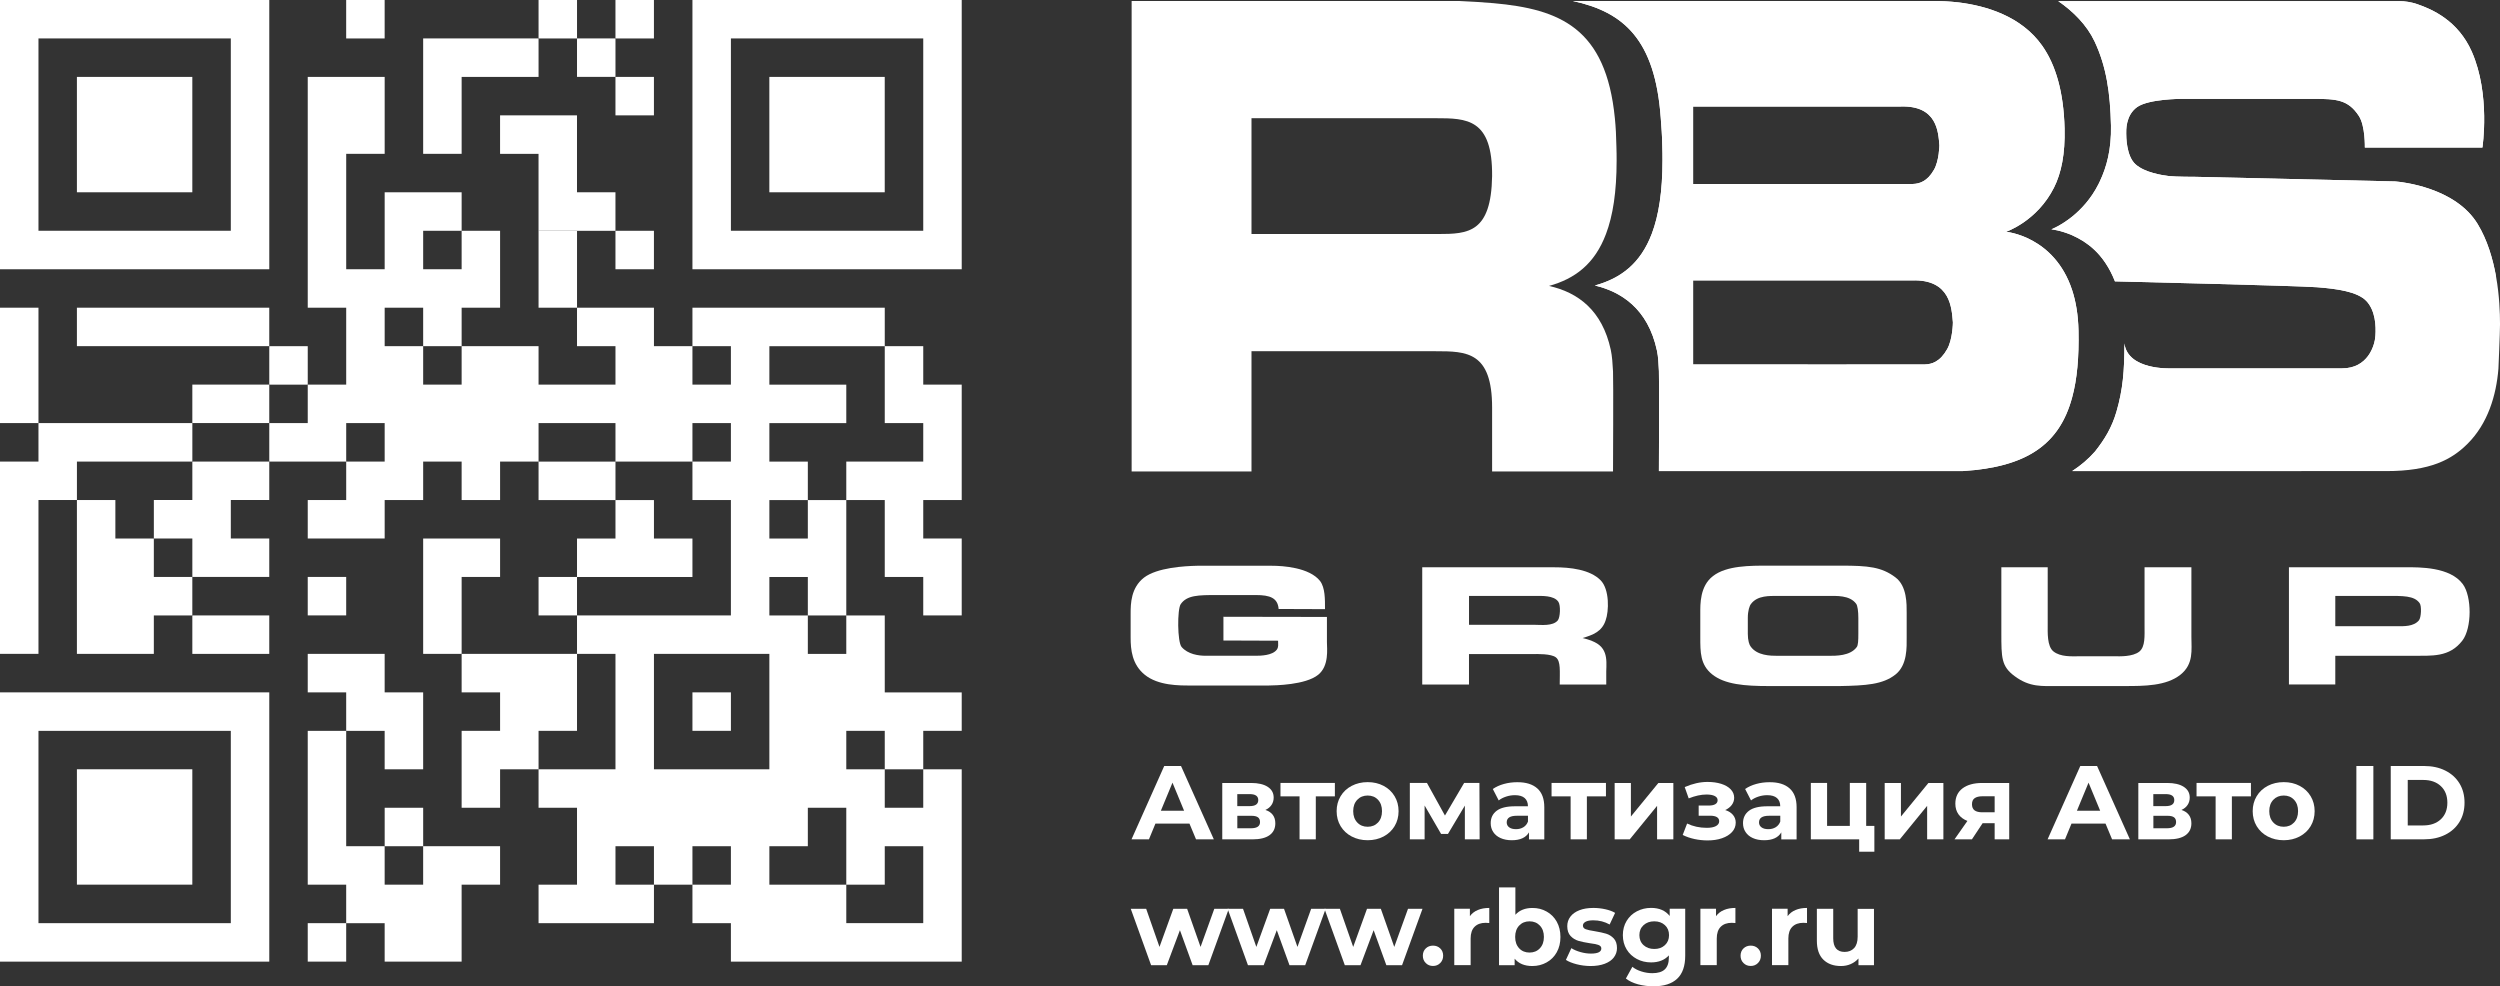 <svg width="256" height="101" viewBox="0 0 256 101" fill="none" xmlns="http://www.w3.org/2000/svg">
    <rect x="0" y="0" width="256" height="101" fill="#333333" stroke="none"/>
    <path
        d="M164.943 35.818C164.066 31.775 161.586 29.941 158.618 29.28C161.25 28.551 163.29 27.053 164.452 23.963C165.16 22.097 165.542 19.653 165.542 16.444C165.542 15.985 165.539 15.512 165.521 15.021C165.506 13.975 165.452 13 165.362 12.101C164.452 2.881 159.759 0.939 152.943 0.326C151.842 0.228 150.68 0.16 149.474 0.105H115.879V48.275H128.153V35.966H147.005C150.185 35.966 152.792 36.009 152.792 41.734V48.275H165.174C165.174 48.275 165.218 38.763 165.174 38.041C165.135 37.294 165.08 36.449 164.943 35.818ZM147.261 23.963H128.153V12.105H147.005C150.218 12.105 152.839 12.148 152.792 18.036C152.698 23.84 150.344 23.963 147.261 23.963Z"
        fill="url(#paint0_linear_424_71328)" />
    <path
        d="M212.839 33.879C212.806 32.237 212.565 30.861 212.185 29.703C210.362 24.165 205.413 23.735 205.413 23.735C205.413 23.735 208.59 22.671 210.33 19.209C211.084 17.707 211.478 15.761 211.413 13.144C211.319 9.401 210.496 6.636 209.124 4.686C206.973 1.632 203.33 0.593 200.594 0.253C199.612 0.138 198.752 0.105 198.113 0.105H166.969C163.414 0.105 161.074 0.105 161.074 0.105C166.258 1.232 169.478 4.037 170.06 12.058C170.128 12.964 170.204 13.928 170.219 14.978C170.237 15.469 170.24 15.942 170.24 16.4C170.24 19.61 169.857 22.05 169.15 23.92C167.984 27.01 165.948 28.508 163.316 29.237C165.926 29.854 168.746 31.54 169.677 35.926C169.811 36.561 169.829 37.247 169.872 38.002C169.915 38.727 169.872 48.236 169.872 48.236H201.001C207.539 47.828 210.889 45.503 212.185 40.705C212.702 38.825 212.893 36.561 212.839 33.879ZM173.377 10.906H194.626C198.406 10.783 198.474 13.57 198.594 14.873C198.594 14.873 198.576 16.469 198.03 17.4C197.695 17.981 197.334 18.339 196.951 18.555C196.604 18.754 196.236 18.83 195.861 18.841C195.2 18.855 179.807 18.844 174.875 18.841C173.93 18.841 173.374 18.841 173.374 18.841V10.906H173.377ZM199.388 35.756C199.023 36.403 198.626 36.8 198.207 37.034C197.854 37.233 197.478 37.309 197.099 37.319C196.388 37.334 179.348 37.323 174.594 37.319C173.825 37.319 173.374 37.319 173.374 37.319V28.713H195.792C199.778 28.584 199.85 31.601 199.976 33.013C199.98 33.009 199.962 34.746 199.388 35.756Z"
        fill="url(#paint1_linear_424_71328)" />
    <path
        d="M256 33.118V33.266C256 34.1 255.838 37.771 255.838 37.771C255.614 40.497 254.758 43.367 252.679 45.442C251.051 47.067 248.874 48.24 244.361 48.24H212.189C213.069 47.669 213.856 47.002 214.528 46.236C215.51 44.998 216.25 43.782 216.723 42.164C217.383 39.905 217.546 37.952 217.539 35.165C217.892 37.923 222.271 37.721 222.271 37.721C222.271 37.721 237.224 37.721 239.838 37.721C242.452 37.721 243.177 35.418 243.242 34.396C243.314 33.374 243.242 31.837 242.343 30.851C241.444 29.866 239.3 29.57 237.278 29.414C235.253 29.256 216.571 28.812 216.571 28.812C216.012 27.393 215.253 26.306 214.416 25.538C213.679 24.859 212.885 24.4 212.189 24.09C211.001 23.574 210.059 23.483 210.059 23.483C210.059 23.483 211.026 23.115 212.189 22.184C213.095 21.451 214.12 20.372 214.885 18.856C214.929 18.765 214.975 18.672 215.019 18.578C215.708 17.123 216.217 15.322 216.163 12.86C216.087 9.535 215.705 6.835 214.485 4.243C213.701 2.579 212.315 1.178 210.759 0.113H245.636C246.275 0.113 246.914 0.218 247.52 0.424C249.058 0.954 251.704 2.099 253.116 5.301C255.04 9.669 254.199 15.109 254.199 15.109H242.159C242.159 15.109 242.217 12.899 241.549 11.874C240.448 10.192 239.235 10.123 236.892 10.123C235.271 10.123 223.423 10.123 223.423 10.123C223.423 10.123 220.044 10.116 218.842 10.964C217.643 11.82 217.726 13.398 217.726 13.679C217.726 13.957 217.726 15.975 218.679 16.827C219.636 17.682 221.416 17.946 222.095 18.029C222.777 18.108 224.831 18.108 224.831 18.108L245.228 18.578C245.228 18.578 245.249 18.578 245.296 18.581C245.971 18.639 251.448 19.202 253.715 22.946C254.715 24.588 255.275 26.523 255.596 28.313C255.95 30.295 256 32.104 256 33.118Z"
        fill="url(#paint2_linear_424_71328)" />
    <path
        d="M130.932 62.359C130.839 61.233 130.062 60.933 128.6 60.933H124.593C122.73 60.933 121.535 60.941 120.904 61.868C120.543 62.392 120.557 65.745 120.997 66.251C121.644 66.998 122.727 67.15 123.463 67.15H128.571C129.084 67.15 130.29 67.132 130.748 66.521C130.936 66.251 130.875 66.027 130.875 65.608L125.279 65.587V63.157L135.878 63.175V65.752C135.878 66.435 136.12 68.182 134.979 69.099C133.676 70.146 130.575 70.182 129.925 70.196H121.893C120.774 70.196 118.6 70.222 117.214 69.088C115.922 68.03 115.777 66.536 115.777 65.301V62.828C115.777 61.8 115.81 60.193 117.142 59.15C118.492 58.121 121.275 57.962 122.604 57.934H130.239C131.358 57.934 134.07 58.103 135.171 59.489C135.701 60.19 135.68 61.367 135.68 62.377L130.932 62.359Z"
        fill="url(#paint3_linear_424_71328)" />
    <path
        d="M163.9 59.418C164.831 60.357 164.759 62.602 164.416 63.526C164.037 64.674 163.142 65.006 162.059 65.335C162.608 65.468 162.969 65.602 163.29 65.754C164.849 66.515 164.438 68.049 164.481 69.183V70.093H159.716C159.716 68.721 159.831 67.721 159.33 67.32C158.839 66.93 157.434 66.974 156.904 66.974H150.424V70.093H145.637V58.09H159.124C160.788 58.086 162.817 58.317 163.9 59.418ZM157.16 63.981C157.803 63.981 159.012 64.14 159.521 63.526C159.77 63.212 159.824 61.999 159.579 61.627C159.124 60.945 157.842 61.025 157.193 61.025H150.427V63.981H157.16Z"
        fill="url(#paint4_linear_424_71328)" />
    <path
        d="M175.33 69.058C174.099 68.073 174.11 66.781 174.11 65.236V62.763C174.11 61.9 174.059 60.019 175.406 58.994C176.792 57.904 179.243 57.922 181.066 57.922H188.55C191.304 57.922 192.676 58.056 194.08 59.113C195.297 60.008 195.243 61.896 195.243 62.763V65.236C195.243 66.264 195.333 68.087 194.099 69.069C192.806 70.098 191.062 70.203 188.387 70.253H181.135C178.644 70.253 176.619 70.087 175.33 69.058ZM190.124 66.268C190.275 66.087 190.294 65.575 190.294 64.903V63.279C190.294 62.622 190.218 61.997 190.062 61.817C189.398 60.922 187.994 61.026 187.232 61.026H182.03C181.268 61.026 179.965 60.947 179.304 61.842C179.153 62.023 178.976 62.532 178.976 63.279V64.903C178.976 65.586 179.128 66.04 179.279 66.221C179.943 67.131 181.272 67.156 182.034 67.156H187.236C187.994 67.156 189.456 67.177 190.124 66.268Z"
        fill="url(#paint5_linear_424_71328)" />
    <path
        d="M209.685 58.086V63.974C209.685 64.735 209.609 66.179 210.273 66.706C211.002 67.287 212.168 67.204 212.833 67.204H216.594C217.013 67.204 218.389 67.273 219.075 66.717C219.681 66.208 219.602 65.15 219.602 64.064V58.086H224.399V65.197C224.399 66.555 224.648 67.988 223.28 69.089C221.818 70.251 219.558 70.251 217.565 70.251H210.732C209.1 70.251 207.851 70.395 206.288 69.23C204.937 68.226 204.938 67.352 204.938 64.811V58.086H209.685Z"
        fill="url(#paint6_linear_424_71328)" />
    <path
        d="M246.332 58.086C247.773 58.086 250.885 58.043 252.192 59.815C253.127 61.082 253.127 64.306 252.152 65.587C250.812 67.335 249.04 67.139 246.997 67.154H239.134V70.092H234.387V58.09H246.332V58.086ZM245.437 64.125C246.156 64.125 247.156 64.176 247.701 63.519C247.935 63.223 247.986 62.039 247.773 61.768C247.228 60.977 246.04 61.021 244.35 61.021H239.134V64.122H245.437V64.125Z"
        fill="url(#paint7_linear_424_71328)" />
    <path
        d="M212.839 33.879C212.806 32.237 212.565 30.861 212.185 29.703C210.362 24.165 205.413 23.735 205.413 23.735C205.413 23.735 208.59 22.671 210.33 19.209C211.084 17.707 211.478 15.761 211.413 13.144C211.319 9.401 210.496 6.636 209.124 4.686C206.973 1.632 203.33 0.593 200.594 0.253C199.612 0.138 198.752 0.105 198.113 0.105H166.969C163.414 0.105 161.074 0.105 161.074 0.105C166.258 1.232 169.478 4.037 170.06 12.058C170.128 12.964 170.204 13.928 170.219 14.978C170.237 15.469 170.24 15.942 170.24 16.4C170.24 19.61 169.857 22.05 169.15 23.92C167.984 27.01 165.948 28.508 163.316 29.237C165.926 29.854 168.746 31.54 169.677 35.926C169.811 36.561 169.829 37.247 169.872 38.002C169.915 38.727 169.872 48.236 169.872 48.236H201.001C207.539 47.828 210.889 45.503 212.185 40.705C212.702 38.825 212.893 36.561 212.839 33.879ZM173.377 10.906H194.626C198.406 10.783 198.474 13.57 198.594 14.873C198.594 14.873 198.576 16.469 198.03 17.4C197.695 17.981 197.334 18.339 196.951 18.555C196.604 18.754 196.236 18.83 195.861 18.841C195.2 18.855 179.807 18.844 174.875 18.841C173.93 18.841 173.374 18.841 173.374 18.841V10.906H173.377ZM199.388 35.756C199.023 36.403 198.626 36.8 198.207 37.034C197.854 37.233 197.478 37.309 197.099 37.319C196.388 37.334 179.348 37.323 174.594 37.319C173.825 37.319 173.374 37.319 173.374 37.319V28.713H195.792C199.778 28.584 199.85 31.601 199.976 33.013C199.98 33.009 199.962 34.746 199.388 35.756Z"
        fill="url(#paint8_linear_424_71328)" />
    <path
        d="M255.592 28.31L235.661 48.24H212.189C213.069 47.669 213.856 47.002 214.528 46.236C215.51 44.998 216.25 43.782 216.723 42.164C217.383 39.905 217.546 37.952 217.539 35.165C217.892 37.923 222.271 37.721 222.271 37.721C222.271 37.721 237.224 37.721 239.838 37.721C242.452 37.721 243.177 35.418 243.242 34.396C243.314 33.374 243.242 31.837 242.343 30.851C241.444 29.866 239.3 29.57 237.278 29.414C235.253 29.256 216.571 28.812 216.571 28.812C216.012 27.393 215.253 26.306 214.416 25.538C213.679 24.859 212.885 24.4 212.189 24.09C211.001 23.574 210.059 23.483 210.059 23.483C210.059 23.483 211.026 23.115 212.189 22.184C213.095 21.451 214.12 20.372 214.885 18.856C214.929 18.765 214.975 18.672 215.019 18.578C215.708 17.123 216.217 15.322 216.163 12.86C216.087 9.535 215.705 6.835 214.485 4.243C213.701 2.579 212.315 1.178 210.759 0.113H245.636C246.275 0.113 246.914 0.218 247.52 0.424C249.058 0.954 251.704 2.099 253.116 5.301C255.04 9.669 254.199 15.109 254.199 15.109H242.159C242.159 15.109 242.217 12.899 241.549 11.874C240.448 10.192 239.235 10.123 236.892 10.123C235.271 10.123 223.423 10.123 223.423 10.123C223.423 10.123 220.044 10.116 218.842 10.964C217.643 11.82 217.726 13.398 217.726 13.679C217.726 13.957 217.726 15.975 218.679 16.827C219.636 17.682 221.416 17.946 222.095 18.029C222.777 18.108 224.831 18.108 224.831 18.108L245.228 18.578C245.228 18.578 245.249 18.578 245.296 18.581C245.971 18.639 251.448 19.202 253.715 22.946C254.708 24.584 255.271 26.519 255.592 28.31Z"
        fill="url(#paint9_linear_424_71328)" />
    <path
        d="M121.802 84.34H118.315L117.651 85.95H115.867L119.217 78.438H120.936L124.297 85.95H122.474L121.802 84.34ZM121.253 83.022L120.062 80.145L118.871 83.022H121.253Z"
        fill="url(#paint10_linear_424_71328)" />
    <path
        d="M130.593 84.309C130.593 84.832 130.395 85.237 130.001 85.522C129.608 85.807 129.019 85.951 128.24 85.951H125.16V80.176H128.113C128.835 80.176 129.402 80.306 129.81 80.569C130.218 80.833 130.424 81.197 130.424 81.67C130.424 81.955 130.351 82.208 130.203 82.428C130.055 82.648 129.846 82.818 129.575 82.937C130.254 83.161 130.593 83.62 130.593 84.309ZM126.698 82.547H127.965C128.55 82.547 128.846 82.342 128.846 81.927C128.846 81.519 128.554 81.317 127.965 81.317H126.698V82.547ZM129.027 84.179C129.027 83.959 128.954 83.793 128.814 83.692C128.669 83.587 128.445 83.537 128.138 83.537H126.702V84.814H128.11C128.72 84.811 129.027 84.602 129.027 84.179Z"
        fill="url(#paint11_linear_424_71328)" />
    <path d="M136.691 81.547H134.738V85.948H133.074V81.547H131.121V80.172H136.691V81.547Z"
        fill="url(#paint12_linear_424_71328)" />
    <path
        d="M138.413 85.656C137.929 85.403 137.553 85.05 137.279 84.599C137.008 84.147 136.871 83.635 136.871 83.064C136.871 82.494 137.008 81.981 137.279 81.53C137.55 81.079 137.929 80.725 138.413 80.472C138.896 80.22 139.441 80.09 140.048 80.09C140.654 80.09 141.2 80.216 141.68 80.472C142.16 80.725 142.535 81.079 142.806 81.53C143.077 81.981 143.214 82.494 143.214 83.064C143.214 83.635 143.077 84.147 142.806 84.599C142.535 85.05 142.16 85.4 141.68 85.656C141.2 85.909 140.658 86.039 140.048 86.039C139.438 86.039 138.896 85.909 138.413 85.656ZM141.106 84.227C141.38 83.938 141.517 83.548 141.517 83.061C141.517 82.573 141.38 82.187 141.106 81.895C140.831 81.602 140.478 81.462 140.048 81.462C139.618 81.462 139.265 81.606 138.987 81.895C138.709 82.184 138.568 82.573 138.568 83.061C138.568 83.548 138.709 83.934 138.987 84.227C139.265 84.519 139.618 84.66 140.048 84.66C140.478 84.66 140.831 84.516 141.106 84.227Z"
        fill="url(#paint13_linear_424_71328)" />
    <path
        d="M150.002 85.948V82.493L148.273 85.392H147.566L145.88 82.482V85.948H144.367V80.172H146.118L147.963 83.511L149.927 80.172H151.493L151.515 85.948H150.002Z"
        fill="url(#paint14_linear_424_71328)" />
    <path
        d="M157.417 80.73C157.897 81.156 158.136 81.798 158.136 82.657V85.953H156.569V85.235C156.255 85.772 155.666 86.04 154.807 86.04C154.363 86.04 153.981 85.964 153.652 85.816C153.324 85.668 153.078 85.459 152.905 85.195C152.731 84.931 152.648 84.628 152.648 84.293C152.648 83.755 152.851 83.332 153.255 83.025C153.659 82.719 154.284 82.563 155.129 82.563H156.461C156.461 82.199 156.349 81.917 156.129 81.722C155.908 81.527 155.573 81.426 155.132 81.426C154.825 81.426 154.522 81.473 154.226 81.571C153.93 81.668 153.677 81.798 153.468 81.964L152.865 80.794C153.179 80.574 153.558 80.401 153.999 80.278C154.439 80.156 154.89 80.098 155.356 80.098C156.251 80.091 156.937 80.304 157.417 80.73ZM155.991 84.711C156.212 84.578 156.37 84.383 156.464 84.126V83.534H155.316C154.63 83.534 154.287 83.758 154.287 84.21C154.287 84.422 154.37 84.596 154.54 84.718C154.706 84.845 154.937 84.906 155.233 84.906C155.515 84.91 155.768 84.845 155.991 84.711Z"
        fill="url(#paint15_linear_424_71328)" />
    <path d="M164.449 81.547H162.496V85.948H160.832V81.547H158.879V80.172H164.449V81.547Z"
        fill="url(#paint16_linear_424_71328)" />
    <path
        d="M165.34 80.176H167.004V83.612L169.816 80.176H171.351V85.951H169.686V82.519L166.885 85.951H165.34V80.176Z"
        fill="url(#paint17_linear_424_71328)" />
    <path
        d="M177.453 83.442C177.641 83.666 177.738 83.929 177.738 84.236C177.738 84.601 177.612 84.922 177.363 85.196C177.114 85.471 176.767 85.684 176.334 85.835C175.901 85.987 175.402 86.059 174.854 86.059C174.402 86.059 173.958 86.012 173.522 85.918C173.085 85.824 172.68 85.687 172.309 85.499L172.76 84.33C173.366 84.622 174.041 84.77 174.778 84.77C175.171 84.77 175.482 84.713 175.706 84.594C175.929 84.474 176.045 84.308 176.045 84.095C176.045 83.908 175.966 83.767 175.81 83.673C175.655 83.579 175.424 83.528 175.124 83.528H173.944V82.489H174.973C175.265 82.489 175.493 82.442 175.648 82.348C175.807 82.254 175.883 82.121 175.883 81.94C175.883 81.752 175.785 81.612 175.587 81.511C175.388 81.41 175.11 81.359 174.745 81.359C174.186 81.359 173.579 81.493 172.922 81.756L172.514 80.597C173.316 80.247 174.096 80.07 174.854 80.07C175.377 80.07 175.843 80.135 176.254 80.265C176.666 80.395 176.991 80.583 177.225 80.828C177.46 81.074 177.579 81.363 177.579 81.691C177.579 81.962 177.496 82.207 177.334 82.427C177.168 82.648 176.944 82.817 176.659 82.947C176.998 83.056 177.262 83.218 177.453 83.442Z"
        fill="url(#paint18_linear_424_71328)" />
    <path
        d="M183.253 80.73C183.733 81.156 183.972 81.798 183.972 82.657V85.953H182.405V85.235C182.091 85.772 181.502 86.04 180.643 86.04C180.199 86.04 179.816 85.964 179.488 85.816C179.159 85.668 178.914 85.459 178.741 85.195C178.567 84.931 178.484 84.628 178.484 84.293C178.484 83.755 178.687 83.332 179.091 83.025C179.495 82.719 180.12 82.563 180.964 82.563H182.297C182.297 82.199 182.185 81.917 181.964 81.722C181.744 81.527 181.409 81.426 180.968 81.426C180.661 81.426 180.358 81.473 180.062 81.571C179.766 81.668 179.513 81.798 179.304 81.964L178.701 80.794C179.015 80.574 179.394 80.401 179.835 80.278C180.275 80.156 180.726 80.098 181.192 80.098C182.087 80.091 182.773 80.304 183.253 80.73ZM181.827 84.711C182.047 84.578 182.206 84.383 182.3 84.126V83.534H181.152C180.466 83.534 180.123 83.758 180.123 84.21C180.123 84.422 180.206 84.596 180.376 84.718C180.542 84.845 180.773 84.906 181.069 84.906C181.351 84.91 181.603 84.845 181.827 84.711Z"
        fill="url(#paint19_linear_424_71328)" />
    <path
        d="M191.935 84.576V87.215H190.379V85.948H185.43V80.172H187.094V84.572H189.422V80.172H191.097V84.572H191.935V84.576Z"
        fill="url(#paint20_linear_424_71328)" />
    <path
        d="M192.992 80.176H194.656V83.612L197.469 80.176H199.003V85.951H197.339V82.519L194.537 85.951H192.992V80.176Z"
        fill="url(#paint21_linear_424_71328)" />
    <path
        d="M205.743 80.176V85.951H204.252V84.298H203.018L201.924 85.951H200.141L201.462 84.064C201.061 83.905 200.754 83.677 200.545 83.381C200.336 83.085 200.227 82.724 200.227 82.302C200.227 81.623 200.473 81.1 200.964 80.728C201.455 80.36 202.13 80.176 202.985 80.176H205.743ZM202.206 81.732C202.021 81.862 201.931 82.067 201.931 82.353C201.931 82.638 202.018 82.847 202.195 82.981C202.372 83.114 202.635 83.179 202.996 83.179H204.252V81.537H203.018C202.66 81.537 202.39 81.602 202.206 81.732Z"
        fill="url(#paint22_linear_424_71328)" />
    <path
        d="M215.607 84.34H212.12L211.455 85.95H209.672L213.022 78.438H214.74L218.101 85.95H216.278L215.607 84.34ZM215.058 83.022L213.867 80.145L212.675 83.022H215.058Z"
        fill="url(#paint23_linear_424_71328)" />
    <path
        d="M224.398 84.309C224.398 84.832 224.199 85.237 223.806 85.522C223.412 85.807 222.824 85.951 222.044 85.951H218.965V80.176H221.918C222.64 80.176 223.207 80.306 223.615 80.569C224.023 80.833 224.228 81.197 224.228 81.67C224.228 81.955 224.156 82.208 224.008 82.428C223.86 82.648 223.651 82.818 223.38 82.937C224.055 83.161 224.398 83.62 224.398 84.309ZM220.499 82.547H221.766C222.351 82.547 222.647 82.342 222.647 81.927C222.647 81.519 222.355 81.317 221.766 81.317H220.499V82.547ZM222.831 84.179C222.831 83.959 222.759 83.793 222.618 83.692C222.474 83.587 222.25 83.537 221.943 83.537H220.506V84.814H221.914C222.521 84.811 222.831 84.602 222.831 84.179Z"
        fill="url(#paint24_linear_424_71328)" />
    <path d="M230.496 81.547H228.543V85.948H226.879V81.547H224.926V80.172H230.496V81.547Z"
        fill="url(#paint25_linear_424_71328)" />
    <path
        d="M232.217 85.656C231.734 85.403 231.358 85.05 231.084 84.599C230.813 84.147 230.676 83.635 230.676 83.064C230.676 82.494 230.813 81.981 231.084 81.53C231.354 81.079 231.734 80.725 232.217 80.472C232.701 80.22 233.246 80.09 233.853 80.09C234.459 80.09 235.004 80.216 235.484 80.472C235.965 80.725 236.34 81.079 236.611 81.53C236.881 81.981 237.019 82.494 237.019 83.064C237.019 83.635 236.881 84.147 236.611 84.599C236.34 85.05 235.965 85.4 235.484 85.656C235.004 85.909 234.463 86.039 233.853 86.039C233.243 86.039 232.701 85.909 232.217 85.656ZM234.91 84.227C235.185 83.938 235.322 83.548 235.322 83.061C235.322 82.573 235.185 82.187 234.91 81.895C234.636 81.602 234.282 81.462 233.853 81.462C233.423 81.462 233.069 81.606 232.791 81.895C232.513 82.184 232.373 82.573 232.373 83.061C232.373 83.548 232.513 83.934 232.791 84.227C233.069 84.519 233.423 84.66 233.853 84.66C234.282 84.66 234.636 84.516 234.91 84.227Z"
        fill="url(#paint26_linear_424_71328)" />
    <path d="M241.293 78.438H243.033V85.95H241.293V78.438Z" fill="url(#paint27_linear_424_71328)" />
    <path
        d="M244.812 78.438H248.228C249.043 78.438 249.766 78.593 250.39 78.903C251.015 79.214 251.502 79.654 251.849 80.217C252.195 80.784 252.368 81.441 252.368 82.192C252.368 82.943 252.195 83.603 251.849 84.166C251.502 84.733 251.015 85.17 250.39 85.48C249.766 85.791 249.043 85.946 248.228 85.946H244.812V78.438ZM248.141 84.524C248.892 84.524 249.491 84.314 249.939 83.896C250.386 83.477 250.61 82.91 250.61 82.195C250.61 81.481 250.386 80.914 249.939 80.495C249.491 80.076 248.892 79.867 248.141 79.867H246.553V84.527H248.141V84.524Z"
        fill="url(#paint28_linear_424_71328)" />
    <path
        d="M125.829 93.059L123.735 98.834H122.125L120.825 95.25L119.482 98.834H117.872L115.789 93.059H117.367L118.731 96.965L120.146 93.059H121.562L122.937 96.965L124.345 93.059H125.829Z"
        fill="url(#paint29_linear_424_71328)" />
    <path
        d="M135.747 93.059L133.653 98.834H132.043L130.743 95.25L129.4 98.834H127.79L125.707 93.059H127.285L128.649 96.965L130.068 93.059H131.483L132.859 96.965L134.263 93.059H135.747Z"
        fill="url(#paint30_linear_424_71328)" />
    <path
        d="M145.665 93.059L143.571 98.834H141.961L140.661 95.25L139.318 98.834H137.708L135.625 93.059H137.203L138.567 96.965L139.982 93.059H141.397L142.773 96.965L144.181 93.059H145.665Z"
        fill="url(#paint31_linear_424_71328)" />
    <path
        d="M145.999 98.615C145.797 98.417 145.699 98.164 145.699 97.864C145.699 97.558 145.8 97.308 145.999 97.117C146.197 96.926 146.447 96.832 146.739 96.832C147.031 96.832 147.28 96.926 147.479 97.117C147.678 97.308 147.779 97.554 147.779 97.864C147.779 98.164 147.678 98.417 147.479 98.615C147.28 98.817 147.031 98.915 146.739 98.915C146.447 98.915 146.197 98.817 145.999 98.615Z"
        fill="url(#paint32_linear_424_71328)" />
    <path
        d="M151.326 93.186C151.665 93.041 152.059 92.973 152.503 92.973V94.518C152.315 94.503 152.192 94.496 152.127 94.496C151.647 94.496 151.272 94.63 151.001 94.9C150.73 95.167 150.593 95.572 150.593 96.106V98.831H148.918V93.056H150.517V93.817C150.716 93.539 150.987 93.326 151.326 93.186Z"
        fill="url(#paint33_linear_424_71328)" />
    <path
        d="M158.377 93.344C158.818 93.589 159.164 93.939 159.413 94.383C159.662 94.831 159.789 95.351 159.789 95.947C159.789 96.542 159.662 97.062 159.413 97.51C159.164 97.957 158.818 98.304 158.377 98.549C157.937 98.795 157.449 98.921 156.912 98.921C156.117 98.921 155.511 98.672 155.099 98.17V98.834H153.5V90.871H155.175V93.672C155.597 93.207 156.179 92.976 156.915 92.976C157.449 92.972 157.94 93.095 158.377 93.344ZM157.68 97.109C157.955 96.82 158.096 96.43 158.096 95.943C158.096 95.456 157.958 95.069 157.68 94.777C157.406 94.488 157.052 94.344 156.623 94.344C156.193 94.344 155.839 94.488 155.565 94.777C155.291 95.066 155.153 95.456 155.153 95.943C155.153 96.43 155.291 96.817 155.565 97.109C155.839 97.401 156.193 97.542 156.623 97.542C157.052 97.542 157.406 97.401 157.68 97.109Z"
        fill="url(#paint34_linear_424_71328)" />
    <path
        d="M161.442 98.738C160.983 98.618 160.618 98.471 160.348 98.294L160.907 97.091C161.164 97.257 161.478 97.391 161.842 97.492C162.207 97.597 162.564 97.647 162.914 97.647C163.622 97.647 163.976 97.471 163.976 97.12C163.976 96.954 163.878 96.839 163.687 96.767C163.496 96.694 163.196 96.633 162.795 96.586C162.322 96.514 161.932 96.431 161.626 96.341C161.319 96.247 161.052 96.084 160.828 95.846C160.604 95.612 160.488 95.272 160.488 94.839C160.488 94.474 160.593 94.15 160.806 93.868C161.016 93.586 161.326 93.366 161.73 93.207C162.135 93.049 162.611 92.973 163.164 92.973C163.571 92.973 163.976 93.016 164.384 93.106C164.788 93.197 165.124 93.319 165.387 93.478L164.828 94.669C164.319 94.384 163.766 94.24 163.164 94.24C162.806 94.24 162.539 94.29 162.358 94.391C162.178 94.492 162.091 94.619 162.091 94.778C162.091 94.958 162.189 95.081 162.38 95.153C162.571 95.225 162.882 95.294 163.304 95.355C163.777 95.435 164.163 95.518 164.463 95.608C164.763 95.698 165.026 95.861 165.247 96.095C165.467 96.33 165.579 96.662 165.579 97.084C165.579 97.442 165.47 97.759 165.257 98.041C165.044 98.322 164.73 98.535 164.319 98.691C163.907 98.846 163.42 98.922 162.853 98.922C162.369 98.915 161.9 98.857 161.442 98.738Z"
        fill="url(#paint35_linear_424_71328)" />
    <path
        d="M172.566 93.055V97.864C172.566 98.921 172.292 99.708 171.739 100.225C171.187 100.741 170.382 100.997 169.324 100.997C168.764 100.997 168.237 100.928 167.736 100.795C167.234 100.658 166.819 100.463 166.49 100.203L167.154 99.001C167.396 99.199 167.707 99.362 168.079 99.477C168.45 99.596 168.822 99.654 169.194 99.654C169.775 99.654 170.201 99.524 170.476 99.264C170.75 99.004 170.891 98.607 170.891 98.077V97.831C170.454 98.311 169.848 98.55 169.068 98.55C168.537 98.55 168.053 98.434 167.613 98.199C167.172 97.965 166.822 97.64 166.566 97.218C166.31 96.795 166.18 96.308 166.18 95.759C166.18 95.21 166.31 94.723 166.566 94.301C166.822 93.878 167.172 93.55 167.613 93.319C168.053 93.088 168.537 92.969 169.068 92.969C169.905 92.969 170.541 93.243 170.977 93.795V93.055H172.566ZM170.486 96.784C170.768 96.525 170.909 96.181 170.909 95.759C170.909 95.337 170.768 94.994 170.486 94.734C170.205 94.474 169.84 94.344 169.396 94.344C168.952 94.344 168.588 94.474 168.302 94.734C168.017 94.994 167.873 95.337 167.873 95.759C167.873 96.181 168.017 96.525 168.302 96.784C168.588 97.044 168.952 97.174 169.396 97.174C169.844 97.178 170.205 97.044 170.486 96.784Z"
        fill="url(#paint36_linear_424_71328)" />
    <path
        d="M176.529 93.186C176.868 93.041 177.262 92.973 177.706 92.973V94.518C177.518 94.503 177.395 94.496 177.33 94.496C176.85 94.496 176.475 94.63 176.204 94.9C175.933 95.167 175.796 95.572 175.796 96.106V98.831H174.121V93.056H175.72V93.817C175.919 93.539 176.19 93.326 176.529 93.186Z"
        fill="url(#paint37_linear_424_71328)" />
    <path
        d="M178.534 98.615C178.332 98.417 178.234 98.164 178.234 97.864C178.234 97.558 178.335 97.308 178.534 97.117C178.733 96.926 178.982 96.832 179.274 96.832C179.566 96.832 179.816 96.926 180.014 97.117C180.213 97.308 180.314 97.554 180.314 97.864C180.314 98.164 180.213 98.417 180.014 98.615C179.816 98.817 179.566 98.915 179.274 98.915C178.982 98.915 178.733 98.817 178.534 98.615Z"
        fill="url(#paint38_linear_424_71328)" />
    <path
        d="M183.861 93.186C184.2 93.041 184.594 92.973 185.038 92.973V94.518C184.85 94.503 184.727 94.496 184.662 94.496C184.182 94.496 183.807 94.63 183.536 94.9C183.265 95.167 183.128 95.572 183.128 96.106V98.831H181.453V93.056H183.052V93.817C183.251 93.539 183.522 93.326 183.861 93.186Z"
        fill="url(#paint39_linear_424_71328)" />
    <path
        d="M191.895 93.059V98.834H190.307V98.148C190.087 98.398 189.819 98.589 189.513 98.722C189.206 98.856 188.874 98.921 188.516 98.921C187.758 98.921 187.155 98.704 186.711 98.268C186.267 97.831 186.047 97.185 186.047 96.326V93.062H187.722V96.08C187.722 97.011 188.112 97.477 188.892 97.477C189.292 97.477 189.614 97.347 189.859 97.087C190.101 96.827 190.224 96.437 190.224 95.921V93.066H191.895V93.059Z"
        fill="url(#paint40_linear_424_71328)" />
    <path d="M3.939 31.508H0V43.323H3.939V31.508Z" fill="url(#paint41_linear_424_71328)" />
    <path d="M19.694 7.875H7.875V19.69H19.694V7.875Z" fill="url(#paint42_linear_424_71328)" />
    <path d="M0 0V27.572H27.574V0H0ZM23.635 23.63H3.939V3.935H23.635V23.63Z"
        fill="url(#paint43_linear_424_71328)" />
    <path d="M27.572 31.508H7.875V35.446H27.572V31.508Z" fill="url(#paint44_linear_424_71328)" />
    <path d="M27.573 63.02H19.695V66.958H27.573V63.02Z" fill="url(#paint45_linear_424_71328)" />
    <path d="M19.694 78.773H7.875V90.588H19.694V78.773Z" fill="url(#paint46_linear_424_71328)" />
    <path d="M0 70.898V98.471H27.574V70.898H0ZM23.635 94.532H3.939V74.84H23.635V94.532Z"
        fill="url(#paint47_linear_424_71328)" />
    <path d="M35.45 59.078H31.512V63.017H35.45V59.078Z" fill="url(#paint48_linear_424_71328)" />
    <path d="M39.388 0H35.449V3.938H39.388V0Z" fill="url(#paint49_linear_424_71328)" />
    <path d="M39.389 74.841H35.45V70.899H31.512V66.957H39.389V70.899H43.331V78.776H39.389V74.841Z"
        fill="url(#paint50_linear_424_71328)" />
    <path d="M47.271 59.079V66.956H43.332V55.145H51.209V59.079H47.271Z" fill="url(#paint51_linear_424_71328)" />
    <path d="M43.333 82.715H39.391V86.653H43.333V82.715Z" fill="url(#paint52_linear_424_71328)" />
    <path
        d="M51.208 86.651V90.59H47.27V98.47H39.389V94.535H35.45V98.47H31.512V94.532H35.45V90.59H31.512V74.84H35.45V86.651H39.389V90.59H43.331V86.651H51.208Z"
        fill="url(#paint53_linear_424_71328)" />
    <path d="M47.271 15.752H43.332V3.934H55.148V7.876H47.271V15.752Z" fill="url(#paint54_linear_424_71328)" />
    <path d="M59.087 0H55.148V3.938H59.087V0Z" fill="url(#paint55_linear_424_71328)" />
    <path d="M59.087 23.633H55.148V31.509H59.087V23.633Z" fill="url(#paint56_linear_424_71328)" />
    <path d="M63.025 3.934H59.086V7.872H63.025V3.934Z" fill="url(#paint57_linear_424_71328)" />
    <path d="M63.023 23.635H59.084V23.631H55.146V15.755H51.207V11.812H59.084V19.689H63.023V23.635Z"
        fill="url(#paint58_linear_424_71328)" />
    <path d="M66.962 0H63.023V3.938H66.962V0Z" fill="url(#paint59_linear_424_71328)" />
    <path d="M66.962 7.875H63.023V11.813H66.962V7.875Z" fill="url(#paint60_linear_424_71328)" />
    <path d="M66.962 23.633H63.023V27.571H66.962V23.633Z" fill="url(#paint61_linear_424_71328)" />
    <path d="M90.597 7.875H78.781V19.69H90.597V7.875Z" fill="url(#paint62_linear_424_71328)" />
    <path d="M70.906 0V27.572H98.48V0H70.906ZM94.541 23.63H74.845V3.935H94.541V23.63Z"
        fill="url(#paint63_linear_424_71328)" />
    <path d="M31.513 35.449H27.574V39.388H31.513V35.449Z" fill="url(#paint64_linear_424_71328)" />
    <path d="M7.877 47.266V51.201H3.939V66.954H0V47.266H3.939V43.324H19.697V47.266H7.877Z"
        fill="url(#paint65_linear_424_71328)" />
    <path d="M15.752 59.08H19.694V63.022H15.752V66.957H7.875V51.203H11.814V55.145H15.752V59.08Z"
        fill="url(#paint66_linear_424_71328)" />
    <path
        d="M23.635 51.2V55.142H27.573V59.077H19.696V55.142H15.754V51.2H19.696V47.266H27.573V51.2H23.635Z"
        fill="url(#paint67_linear_424_71328)" />
    <path d="M27.573 39.383H19.695V43.321H27.573V39.383Z" fill="url(#paint68_linear_424_71328)" />
    <path d="M74.845 70.898H70.906V74.837H74.845V70.898Z" fill="url(#paint69_linear_424_71328)" />
    <path
        d="M55.148 59.081V63.019H59.086V59.081H55.148ZM66.964 55.146V51.208H63.025V55.146H59.086V59.084H70.906V55.146H66.964ZM98.479 74.841V70.903H90.599V63.023H86.66V66.961H82.722V63.023H78.783V59.084H82.722V63.023H86.66V51.208H82.722V55.146H78.783V51.208H82.722V47.269H78.783V43.327H86.66V39.389H78.783V35.451H90.599V31.509H70.906V35.447H74.844V39.385H70.906V35.447H66.964V31.509H59.086V35.447H63.025V39.385H55.148V35.447H47.271V39.385H43.332V35.447H39.39V31.509H43.332V35.447H47.271V31.509H51.209V23.632H47.271V27.57H43.332V23.632H47.271V19.69H39.39V27.57H35.451V15.752H39.39V7.875H31.513V31.509H35.451V39.385H31.513V43.324H27.574V47.266H35.451V43.324H39.39V47.266H35.451V51.204H31.513V55.142H39.39V51.204H43.332V47.266H47.271V51.204H51.209V47.266H55.148V43.324H63.025V47.266H70.906V43.324H74.844V47.266H70.906V51.204H74.844V63.019H59.086V66.957H63.025V78.776H55.148V82.714H59.086V90.591H55.148V94.533H66.964V90.591H63.025V86.653H66.964V90.591H70.906V86.653H74.844V90.591H70.906V94.533H74.844V98.471H98.479V78.776H94.541V82.714H90.599V78.776H86.66V74.838H90.599V78.776H94.541V74.838H98.479V74.841ZM66.964 78.776V66.957H78.783V78.776H66.964ZM90.599 90.591V86.653H94.541V94.529H86.66V90.591H78.783V86.653H82.722V82.714H86.66V90.591H90.599ZM59.086 74.841V66.957H47.271V70.899H51.209V74.838H47.271V82.714H51.209V78.776H55.148V74.838H59.086V74.841ZM98.479 51.204V39.385H94.541V35.447H90.599V43.324H94.541V47.266H86.66V51.204H90.599V59.081H94.541V63.019H98.479V55.142H94.541V51.204H98.479ZM55.148 47.269V51.208H63.025V47.269H55.148Z"
        fill="url(#paint70_linear_424_71328)" />
    <defs>
        <linearGradient id="paint0_linear_424_71328" x1="120.544" y1="12.721" x2="182.079" y2="21.157"
            gradientUnits="userSpaceOnUse">
            <stop stop-color="white" />
            <stop offset="1" stop-color="white" />
        </linearGradient>
        <linearGradient id="paint1_linear_424_71328" x1="165.938" y1="12.711" x2="229.982" y2="21.872"
            gradientUnits="userSpaceOnUse">
            <stop stop-color="white" />
            <stop offset="1" stop-color="white" />
        </linearGradient>
        <linearGradient id="paint2_linear_424_71328" x1="214.374" y1="12.718" x2="271.447" y2="19.962"
            gradientUnits="userSpaceOnUse">
            <stop stop-color="white" />
            <stop offset="1" stop-color="white" />
        </linearGradient>
        <linearGradient id="paint3_linear_424_71328" x1="117.668" y1="61.145" x2="141.914" y2="66.436"
            gradientUnits="userSpaceOnUse">
            <stop stop-color="white" />
            <stop offset="1" stop-color="white" />
        </linearGradient>
        <linearGradient id="paint4_linear_424_71328" x1="147.423" y1="61.233" x2="170.405" y2="66.075"
            gradientUnits="userSpaceOnUse">
            <stop stop-color="white" />
            <stop offset="1" stop-color="white" />
        </linearGradient>
        <linearGradient id="paint5_linear_424_71328" x1="176.095" y1="61.151" x2="201.456" y2="66.931"
            gradientUnits="userSpaceOnUse">
            <stop stop-color="white" />
            <stop offset="1" stop-color="white" />
        </linearGradient>
        <linearGradient id="paint6_linear_424_71328" x1="206.767" y1="61.274" x2="230.291" y2="66.28"
            gradientUnits="userSpaceOnUse">
            <stop stop-color="white" />
            <stop offset="1" stop-color="white" />
        </linearGradient>
        <linearGradient id="paint7_linear_424_71328" x1="236.125" y1="61.23" x2="258.538" y2="65.823"
            gradientUnits="userSpaceOnUse">
            <stop stop-color="white" />
            <stop offset="1" stop-color="white" />
        </linearGradient>
        <linearGradient id="paint8_linear_424_71328" x1="165.938" y1="12.711" x2="229.982" y2="21.872"
            gradientUnits="userSpaceOnUse">
            <stop stop-color="white" />
            <stop offset="1" stop-color="white" />
        </linearGradient>
        <linearGradient id="paint9_linear_424_71328" x1="214.336" y1="12.718" x2="270.918" y2="19.836"
            gradientUnits="userSpaceOnUse">
            <stop stop-color="white" />
            <stop offset="1" stop-color="white" />
        </linearGradient>
        <linearGradient id="paint10_linear_424_71328" x1="116.659" y1="80.405" x2="127.068" y2="81.958"
            gradientUnits="userSpaceOnUse">
            <stop stop-color="white" />
            <stop offset="1" stop-color="white" />
        </linearGradient>
        <linearGradient id="paint11_linear_424_71328" x1="125.671" y1="81.689" x2="132.423" y2="82.533"
            gradientUnits="userSpaceOnUse">
            <stop stop-color="white" />
            <stop offset="1" stop-color="white" />
        </linearGradient>
        <linearGradient id="paint12_linear_424_71328" x1="131.644" y1="81.685" x2="138.562" y2="82.572"
            gradientUnits="userSpaceOnUse">
            <stop stop-color="white" />
            <stop offset="1" stop-color="white" />
        </linearGradient>
        <linearGradient id="paint13_linear_424_71328" x1="137.467" y1="81.648" x2="145.316" y2="82.761"
            gradientUnits="userSpaceOnUse">
            <stop stop-color="white" />
            <stop offset="1" stop-color="white" />
        </linearGradient>
        <linearGradient id="paint14_linear_424_71328" x1="145.039" y1="81.685" x2="153.824" y2="83.13"
            gradientUnits="userSpaceOnUse">
            <stop stop-color="white" />
            <stop offset="1" stop-color="white" />
        </linearGradient>
        <linearGradient id="paint15_linear_424_71328" x1="153.164" y1="81.654" x2="159.988" y2="82.492"
            gradientUnits="userSpaceOnUse">
            <stop stop-color="white" />
            <stop offset="1" stop-color="white" />
        </linearGradient>
        <linearGradient id="paint16_linear_424_71328" x1="159.402" y1="81.685" x2="166.32" y2="82.572"
            gradientUnits="userSpaceOnUse">
            <stop stop-color="white" />
            <stop offset="1" stop-color="white" />
        </linearGradient>
        <linearGradient id="paint17_linear_424_71328" x1="165.905" y1="81.689" x2="173.349" y2="82.719"
            gradientUnits="userSpaceOnUse">
            <stop stop-color="white" />
            <stop offset="1" stop-color="white" />
        </linearGradient>
        <linearGradient id="paint18_linear_424_71328" x1="172.819" y1="81.639" x2="179.574" y2="82.453"
            gradientUnits="userSpaceOnUse">
            <stop stop-color="white" />
            <stop offset="1" stop-color="white" />
        </linearGradient>
        <linearGradient id="paint19_linear_424_71328" x1="179" y1="81.654" x2="185.824" y2="82.492"
            gradientUnits="userSpaceOnUse">
            <stop stop-color="white" />
            <stop offset="1" stop-color="white" />
        </linearGradient>
        <linearGradient id="paint20_linear_424_71328" x1="186.041" y1="82.016" x2="194.13" y2="83.01"
            gradientUnits="userSpaceOnUse">
            <stop stop-color="white" />
            <stop offset="1" stop-color="white" />
        </linearGradient>
        <linearGradient id="paint21_linear_424_71328" x1="193.557" y1="81.689" x2="201.002" y2="82.719"
            gradientUnits="userSpaceOnUse">
            <stop stop-color="white" />
            <stop offset="1" stop-color="white" />
        </linearGradient>
        <linearGradient id="paint22_linear_424_71328" x1="200.667" y1="81.689" x2="207.624" y2="82.586"
            gradientUnits="userSpaceOnUse">
            <stop stop-color="white" />
            <stop offset="1" stop-color="white" />
        </linearGradient>
        <linearGradient id="paint23_linear_424_71328" x1="210.464" y1="80.405" x2="220.873" y2="81.958"
            gradientUnits="userSpaceOnUse">
            <stop stop-color="white" />
            <stop offset="1" stop-color="white" />
        </linearGradient>
        <linearGradient id="paint24_linear_424_71328" x1="219.475" y1="81.689" x2="226.228" y2="82.533"
            gradientUnits="userSpaceOnUse">
            <stop stop-color="white" />
            <stop offset="1" stop-color="white" />
        </linearGradient>
        <linearGradient id="paint25_linear_424_71328" x1="225.449" y1="81.685" x2="232.367" y2="82.572"
            gradientUnits="userSpaceOnUse">
            <stop stop-color="white" />
            <stop offset="1" stop-color="white" />
        </linearGradient>
        <linearGradient id="paint26_linear_424_71328" x1="231.272" y1="81.648" x2="239.121" y2="82.761"
            gradientUnits="userSpaceOnUse">
            <stop stop-color="white" />
            <stop offset="1" stop-color="white" />
        </linearGradient>
        <linearGradient id="paint27_linear_424_71328" x1="241.456" y1="80.405" x2="243.651" y2="80.472"
            gradientUnits="userSpaceOnUse">
            <stop stop-color="white" />
            <stop offset="1" stop-color="white" />
        </linearGradient>
        <linearGradient id="paint28_linear_424_71328" x1="245.522" y1="80.404" x2="254.892" y2="81.658"
            gradientUnits="userSpaceOnUse">
            <stop stop-color="white" />
            <stop offset="1" stop-color="white" />
        </linearGradient>
        <linearGradient id="paint29_linear_424_71328" x1="116.732" y1="94.571" x2="128.763" y2="97.352"
            gradientUnits="userSpaceOnUse">
            <stop stop-color="white" />
            <stop offset="1" stop-color="white" />
        </linearGradient>
        <linearGradient id="paint30_linear_424_71328" x1="126.65" y1="94.571" x2="138.681" y2="97.352"
            gradientUnits="userSpaceOnUse">
            <stop stop-color="white" />
            <stop offset="1" stop-color="white" />
        </linearGradient>
        <linearGradient id="paint31_linear_424_71328" x1="136.568" y1="94.571" x2="148.598" y2="97.352"
            gradientUnits="userSpaceOnUse">
            <stop stop-color="white" />
            <stop offset="1" stop-color="white" />
        </linearGradient>
        <linearGradient id="paint32_linear_424_71328" x1="145.895" y1="97.377" x2="148.474" y2="97.72"
            gradientUnits="userSpaceOnUse">
            <stop stop-color="white" />
            <stop offset="1" stop-color="white" />
        </linearGradient>
        <linearGradient id="paint33_linear_424_71328" x1="149.255" y1="94.507" x2="153.75" y2="94.873"
            gradientUnits="userSpaceOnUse">
            <stop stop-color="white" />
            <stop offset="1" stop-color="white" />
        </linearGradient>
        <linearGradient id="paint34_linear_424_71328" x1="154.091" y1="92.979" x2="161.944" y2="93.795"
            gradientUnits="userSpaceOnUse">
            <stop stop-color="white" />
            <stop offset="1" stop-color="white" />
        </linearGradient>
        <linearGradient id="paint35_linear_424_71328" x1="160.839" y1="94.531" x2="167.353" y2="95.292"
            gradientUnits="userSpaceOnUse">
            <stop stop-color="white" />
            <stop offset="1" stop-color="white" />
        </linearGradient>
        <linearGradient id="paint36_linear_424_71328" x1="166.78" y1="95.071" x2="174.752" y2="95.915"
            gradientUnits="userSpaceOnUse">
            <stop stop-color="white" />
            <stop offset="1" stop-color="white" />
        </linearGradient>
        <linearGradient id="paint37_linear_424_71328" x1="174.458" y1="94.507" x2="178.953" y2="94.873"
            gradientUnits="userSpaceOnUse">
            <stop stop-color="white" />
            <stop offset="1" stop-color="white" />
        </linearGradient>
        <linearGradient id="paint38_linear_424_71328" x1="178.43" y1="97.377" x2="181.009" y2="97.72"
            gradientUnits="userSpaceOnUse">
            <stop stop-color="white" />
            <stop offset="1" stop-color="white" />
        </linearGradient>
        <linearGradient id="paint39_linear_424_71328" x1="181.79" y1="94.507" x2="186.285" y2="94.873"
            gradientUnits="userSpaceOnUse">
            <stop stop-color="white" />
            <stop offset="1" stop-color="white" />
        </linearGradient>
        <linearGradient id="paint40_linear_424_71328" x1="186.596" y1="94.594" x2="193.851" y2="95.556"
            gradientUnits="userSpaceOnUse">
            <stop stop-color="white" />
            <stop offset="1" stop-color="white" />
        </linearGradient>
        <linearGradient id="paint41_linear_424_71328" x1="0.37" y1="34.602" x2="5.332" y2="34.822"
            gradientUnits="userSpaceOnUse">
            <stop stop-color="white" />
            <stop offset="1" stop-color="white" />
        </linearGradient>
        <linearGradient id="paint42_linear_424_71328" x1="8.985" y1="10.969" x2="23.646" y2="12.919"
            gradientUnits="userSpaceOnUse">
            <stop stop-color="white" />
            <stop offset="1" stop-color="white" />
        </linearGradient>
        <linearGradient id="paint43_linear_424_71328" x1="2.59" y1="7.221" x2="36.792" y2="11.769"
            gradientUnits="userSpaceOnUse">
            <stop stop-color="white" />
            <stop offset="1" stop-color="white" />
        </linearGradient>
        <linearGradient id="paint44_linear_424_71328" x1="9.725" y1="32.539" x2="26.964" y2="44.004"
            gradientUnits="userSpaceOnUse">
            <stop stop-color="white" />
            <stop offset="1" stop-color="white" />
        </linearGradient>
        <linearGradient id="paint45_linear_424_71328" x1="20.435" y1="64.051" x2="29.722" y2="66.521"
            gradientUnits="userSpaceOnUse">
            <stop stop-color="white" />
            <stop offset="1" stop-color="white" />
        </linearGradient>
        <linearGradient id="paint46_linear_424_71328" x1="8.985" y1="81.868" x2="23.646" y2="83.818"
            gradientUnits="userSpaceOnUse">
            <stop stop-color="white" />
            <stop offset="1" stop-color="white" />
        </linearGradient>
        <linearGradient id="paint47_linear_424_71328" x1="2.59" y1="78.12" x2="36.792" y2="82.668"
            gradientUnits="userSpaceOnUse">
            <stop stop-color="white" />
            <stop offset="1" stop-color="white" />
        </linearGradient>
        <linearGradient id="paint48_linear_424_71328" x1="31.882" y1="60.11" x2="36.767" y2="60.759"
            gradientUnits="userSpaceOnUse">
            <stop stop-color="white" />
            <stop offset="1" stop-color="white" />
        </linearGradient>
        <linearGradient id="paint49_linear_424_71328" x1="35.819" y1="1.031" x2="40.705" y2="1.681"
            gradientUnits="userSpaceOnUse">
            <stop stop-color="white" />
            <stop offset="1" stop-color="white" />
        </linearGradient>
        <linearGradient id="paint50_linear_424_71328" x1="32.622" y1="70.052" x2="47.282" y2="72.002"
            gradientUnits="userSpaceOnUse">
            <stop stop-color="white" />
            <stop offset="1" stop-color="white" />
        </linearGradient>
        <linearGradient id="paint51_linear_424_71328" x1="44.072" y1="58.238" x2="53.938" y2="59.113"
            gradientUnits="userSpaceOnUse">
            <stop stop-color="white" />
            <stop offset="1" stop-color="white" />
        </linearGradient>
        <linearGradient id="paint52_linear_424_71328" x1="39.761" y1="83.746" x2="44.651" y2="84.397"
            gradientUnits="userSpaceOnUse">
            <stop stop-color="white" />
            <stop offset="1" stop-color="white" />
        </linearGradient>
        <linearGradient id="paint53_linear_424_71328" x1="33.362" y1="81.029" x2="57.923" y2="83.751"
            gradientUnits="userSpaceOnUse">
            <stop stop-color="white" />
            <stop offset="1" stop-color="white" />
        </linearGradient>
        <linearGradient id="paint54_linear_424_71328" x1="44.442" y1="7.029" x2="59.098" y2="8.977"
            gradientUnits="userSpaceOnUse">
            <stop stop-color="white" />
            <stop offset="1" stop-color="white" />
        </linearGradient>
        <linearGradient id="paint55_linear_424_71328" x1="55.518" y1="1.031" x2="60.404" y2="1.681"
            gradientUnits="userSpaceOnUse">
            <stop stop-color="white" />
            <stop offset="1" stop-color="white" />
        </linearGradient>
        <linearGradient id="paint56_linear_424_71328" x1="55.518" y1="25.696" x2="60.468" y2="26.025"
            gradientUnits="userSpaceOnUse">
            <stop stop-color="white" />
            <stop offset="1" stop-color="white" />
        </linearGradient>
        <linearGradient id="paint57_linear_424_71328" x1="59.456" y1="4.965" x2="64.341" y2="5.615"
            gradientUnits="userSpaceOnUse">
            <stop stop-color="white" />
            <stop offset="1" stop-color="white" />
        </linearGradient>
        <linearGradient id="paint58_linear_424_71328" x1="52.317" y1="14.909" x2="66.973" y2="16.857"
            gradientUnits="userSpaceOnUse">
            <stop stop-color="white" />
            <stop offset="1" stop-color="white" />
        </linearGradient>
        <linearGradient id="paint59_linear_424_71328" x1="63.393" y1="1.031" x2="68.279" y2="1.681"
            gradientUnits="userSpaceOnUse">
            <stop stop-color="white" />
            <stop offset="1" stop-color="white" />
        </linearGradient>
        <linearGradient id="paint60_linear_424_71328" x1="63.393" y1="8.906" x2="68.279" y2="9.556"
            gradientUnits="userSpaceOnUse">
            <stop stop-color="white" />
            <stop offset="1" stop-color="white" />
        </linearGradient>
        <linearGradient id="paint61_linear_424_71328" x1="63.393" y1="24.664" x2="68.279" y2="25.314"
            gradientUnits="userSpaceOnUse">
            <stop stop-color="white" />
            <stop offset="1" stop-color="white" />
        </linearGradient>
        <linearGradient id="paint62_linear_424_71328" x1="79.891" y1="10.969" x2="94.547" y2="12.918"
            gradientUnits="userSpaceOnUse">
            <stop stop-color="white" />
            <stop offset="1" stop-color="white" />
        </linearGradient>
        <linearGradient id="paint63_linear_424_71328" x1="73.497" y1="7.221" x2="107.698" y2="11.769"
            gradientUnits="userSpaceOnUse">
            <stop stop-color="white" />
            <stop offset="1" stop-color="white" />
        </linearGradient>
        <linearGradient id="paint64_linear_424_71328" x1="27.944" y1="36.481" x2="32.83" y2="37.13"
            gradientUnits="userSpaceOnUse">
            <stop stop-color="white" />
            <stop offset="1" stop-color="white" />
        </linearGradient>
        <linearGradient id="paint65_linear_424_71328" x1="1.85" y1="49.513" x2="26.412" y2="52.235"
            gradientUnits="userSpaceOnUse">
            <stop stop-color="white" />
            <stop offset="1" stop-color="white" />
        </linearGradient>
        <linearGradient id="paint66_linear_424_71328" x1="8.985" y1="55.329" x2="23.758" y2="56.803"
            gradientUnits="userSpaceOnUse">
            <stop stop-color="white" />
            <stop offset="1" stop-color="white" />
        </linearGradient>
        <linearGradient id="paint67_linear_424_71328" x1="16.864" y1="50.359" x2="31.524" y2="52.31"
            gradientUnits="userSpaceOnUse">
            <stop stop-color="white" />
            <stop offset="1" stop-color="white" />
        </linearGradient>
        <linearGradient id="paint68_linear_424_71328" x1="20.435" y1="40.414" x2="29.722" y2="42.884"
            gradientUnits="userSpaceOnUse">
            <stop stop-color="white" />
            <stop offset="1" stop-color="white" />
        </linearGradient>
        <linearGradient id="paint69_linear_424_71328" x1="71.276" y1="71.93" x2="76.162" y2="72.58"
            gradientUnits="userSpaceOnUse">
            <stop stop-color="white" />
            <stop offset="1" stop-color="white" />
        </linearGradient>
        <linearGradient id="paint70_linear_424_71328" x1="34.235" y1="31.603" x2="122.781" y2="40.818"
            gradientUnits="userSpaceOnUse">
            <stop stop-color="white" />
            <stop offset="1" stop-color="white" />
        </linearGradient>
    </defs>
</svg>